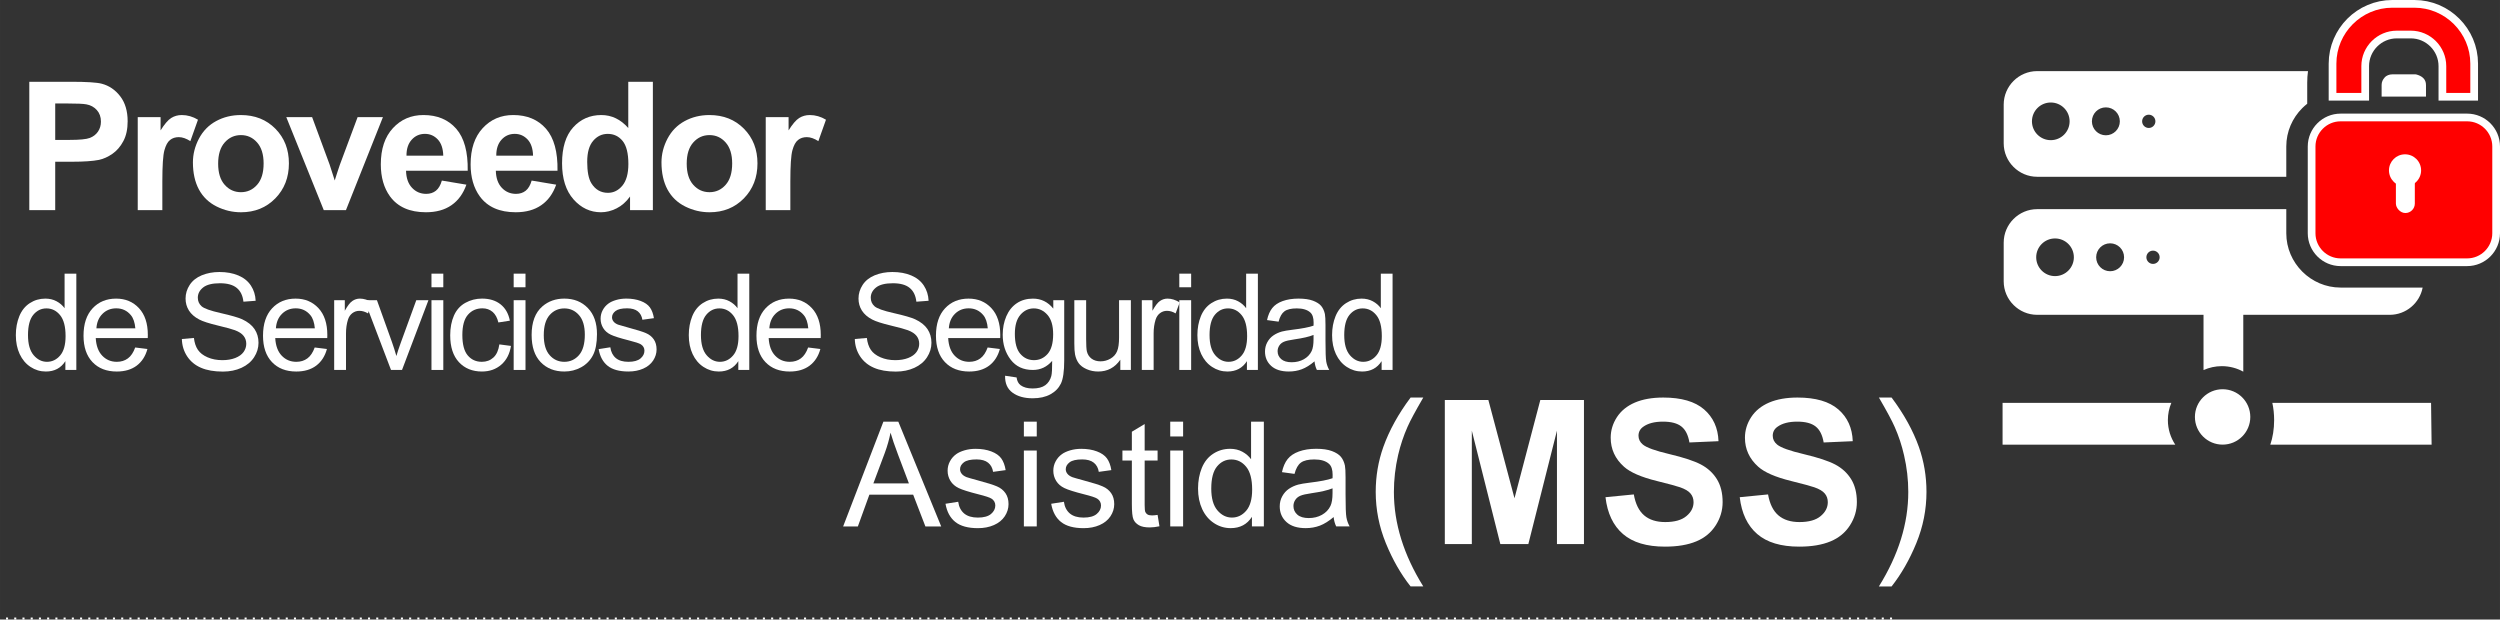 <?xml version="1.0" encoding="UTF-8"?>
<!DOCTYPE svg PUBLIC "-//W3C//DTD SVG 1.1//EN" "http://www.w3.org/Graphics/SVG/1.1/DTD/svg11.dtd">
<!-- Creator: CorelDRAW -->
<svg xmlns="http://www.w3.org/2000/svg" xml:space="preserve" width="243.194mm" height="60.269mm" style="shape-rendering:geometricPrecision; text-rendering:geometricPrecision; image-rendering:optimizeQuality; fill-rule:evenodd; clip-rule:evenodd"
viewBox="0 0 369.21 91.499"
 xmlns:xlink="http://www.w3.org/1999/xlink">
 <rect x="0" y="0" width="369.21" height="91.499" fill="#333333" stroke="none"/>
 <defs>
  <style type="text/css">
   <![CDATA[
    .str1 {stroke:white;stroke-width:2.277}
    .str0 {stroke:white;stroke-width:0.304;stroke-dasharray:0.304 0.911}
    .fil1 {fill:none}
    .fil3 {fill:red}
    .fil2 {fill:white}
    .fil0 {fill:white;fill-rule:nonzero}
   ]]>
  </style>
 </defs>
 <g id="Capa_x0020_1">
  <path class="fil0" d="M4.326 31.038l0 -18.962 6.141 0c2.327,0 3.846,0.097 4.552,0.287 1.086,0.283 2,0.901 2.733,1.854 0.733,0.954 1.099,2.185 1.099,3.691 0,1.165 -0.212,2.146 -0.636,2.936 -0.424,0.795 -0.958,1.417 -1.611,1.872 -0.649,0.45 -1.311,0.751 -1.982,0.896 -0.914,0.181 -2.238,0.274 -3.974,0.274l-2.494 0 0 7.152 -3.828 0zm3.828 -15.753l0 5.378 2.093 0c1.51,0 2.521,-0.097 3.029,-0.296 0.508,-0.199 0.905,-0.508 1.196,-0.932 0.287,-0.424 0.433,-0.914 0.433,-1.475 0,-0.689 -0.203,-1.258 -0.609,-1.709 -0.402,-0.446 -0.918,-0.729 -1.536,-0.839 -0.459,-0.088 -1.377,-0.128 -2.755,-0.128l-1.85 0z"/>
  <path id="1" class="fil0" d="M23.975 31.038l-3.634 0 0 -13.735 3.373 0 0 1.951c0.578,-0.923 1.099,-1.532 1.559,-1.823 0.463,-0.291 0.985,-0.441 1.572,-0.441 0.83,0 1.625,0.23 2.393,0.689l-1.126 3.166c-0.609,-0.393 -1.179,-0.592 -1.704,-0.592 -0.512,0 -0.94,0.137 -1.293,0.419 -0.358,0.278 -0.631,0.786 -0.835,1.519 -0.203,0.733 -0.305,2.269 -0.305,4.605l0 4.243z"/>
  <path id="12" class="fil0" d="M28.49 23.974c0,-1.205 0.3,-2.375 0.892,-3.505 0.596,-1.126 1.439,-1.991 2.53,-2.583 1.091,-0.596 2.309,-0.896 3.656,-0.896 2.075,0 3.779,0.676 5.108,2.026 1.329,1.351 1.991,3.055 1.991,5.117 0,2.075 -0.671,3.797 -2.009,5.166 -1.342,1.369 -3.029,2.049 -5.064,2.049 -1.263,0 -2.459,-0.283 -3.603,-0.852 -1.143,-0.569 -2.013,-1.404 -2.609,-2.503 -0.592,-1.099 -0.892,-2.437 -0.892,-4.018zm3.726 0.194c0,1.364 0.322,2.406 0.971,3.13 0.644,0.724 1.444,1.086 2.393,1.086 0.949,0 1.744,-0.362 2.384,-1.086 0.645,-0.724 0.967,-1.775 0.967,-3.157 0,-1.342 -0.322,-2.38 -0.967,-3.104 -0.64,-0.724 -1.435,-1.086 -2.384,-1.086 -0.949,0 -1.748,0.362 -2.393,1.086 -0.649,0.724 -0.971,1.77 -0.971,3.13z"/>
  <path id="123" class="fil0" d="M47.817 31.038l-5.536 -13.735 3.815 0 2.587 7.011 0.751 2.34c0.199,-0.596 0.327,-0.989 0.375,-1.179 0.124,-0.389 0.252,-0.777 0.389,-1.161l2.614 -7.011 3.739 0 -5.461 13.735 -3.272 0z"/>
  <path id="1234" class="fil0" d="M65.254 26.667l3.625 0.605c-0.468,1.329 -1.201,2.34 -2.207,3.033 -1.002,0.697 -2.261,1.042 -3.77,1.042 -2.389,0 -4.155,-0.777 -5.303,-2.34 -0.905,-1.249 -1.36,-2.83 -1.36,-4.733 0,-2.278 0.596,-4.062 1.788,-5.351 1.188,-1.289 2.693,-1.934 4.512,-1.934 2.044,0 3.656,0.676 4.839,2.026 1.179,1.351 1.744,3.417 1.695,6.203l-9.108 0c0.026,1.077 0.318,1.916 0.879,2.512 0.561,0.6 1.263,0.901 2.097,0.901 0.57,0 1.046,-0.155 1.435,-0.464 0.389,-0.313 0.684,-0.812 0.879,-1.501zm0.208 -3.673c-0.027,-1.055 -0.296,-1.854 -0.812,-2.402 -0.517,-0.547 -1.148,-0.821 -1.89,-0.821 -0.795,0 -1.448,0.291 -1.965,0.87 -0.516,0.574 -0.773,1.36 -0.764,2.353l5.431 0z"/>
  <path id="12345" class="fil0" d="M78.515 26.667l3.625 0.605c-0.468,1.329 -1.201,2.34 -2.207,3.033 -1.002,0.697 -2.261,1.042 -3.77,1.042 -2.389,0 -4.155,-0.777 -5.303,-2.34 -0.905,-1.249 -1.36,-2.83 -1.36,-4.733 0,-2.278 0.596,-4.062 1.788,-5.351 1.188,-1.289 2.693,-1.934 4.512,-1.934 2.044,0 3.656,0.676 4.839,2.026 1.179,1.351 1.744,3.417 1.695,6.203l-9.108 0c0.026,1.077 0.318,1.916 0.879,2.512 0.561,0.6 1.263,0.901 2.097,0.901 0.57,0 1.046,-0.155 1.435,-0.464 0.389,-0.313 0.684,-0.812 0.879,-1.501zm0.208 -3.673c-0.027,-1.055 -0.296,-1.854 -0.812,-2.402 -0.517,-0.547 -1.148,-0.821 -1.89,-0.821 -0.795,0 -1.448,0.291 -1.965,0.87 -0.516,0.574 -0.773,1.36 -0.764,2.353l5.431 0z"/>
  <path id="123456" class="fil0" d="M96.42 31.038l-3.373 0 0 -2.018c-0.561,0.786 -1.223,1.369 -1.987,1.753 -0.764,0.384 -1.532,0.574 -2.309,0.574 -1.581,0 -2.931,-0.636 -4.057,-1.907 -1.121,-1.272 -1.687,-3.046 -1.687,-5.32 0,-2.331 0.547,-4.101 1.642,-5.311 1.095,-1.21 2.481,-1.819 4.154,-1.819 1.532,0 2.861,0.64 3.982,1.916l0 -6.83 3.634 0 0 18.962zm-9.7 -7.165c0,1.466 0.203,2.525 0.609,3.183 0.583,0.945 1.404,1.422 2.455,1.422 0.839,0 1.55,-0.358 2.137,-1.068 0.583,-0.711 0.879,-1.775 0.879,-3.188 0,-1.576 -0.287,-2.715 -0.852,-3.408 -0.569,-0.693 -1.298,-1.042 -2.19,-1.042 -0.861,0 -1.581,0.344 -2.163,1.029 -0.583,0.684 -0.874,1.709 -0.874,3.073z"/>
  <path id="1234567" class="fil0" d="M97.69 23.974c0,-1.205 0.3,-2.375 0.892,-3.505 0.596,-1.126 1.439,-1.991 2.53,-2.583 1.091,-0.596 2.309,-0.896 3.656,-0.896 2.075,0 3.779,0.676 5.108,2.026 1.329,1.351 1.991,3.055 1.991,5.117 0,2.075 -0.671,3.797 -2.009,5.166 -1.342,1.369 -3.029,2.049 -5.064,2.049 -1.263,0 -2.459,-0.283 -3.603,-0.852 -1.143,-0.569 -2.013,-1.404 -2.609,-2.503 -0.592,-1.099 -0.892,-2.437 -0.892,-4.018zm3.726 0.194c0,1.364 0.322,2.406 0.971,3.13 0.644,0.724 1.444,1.086 2.393,1.086 0.949,0 1.744,-0.362 2.384,-1.086 0.645,-0.724 0.967,-1.775 0.967,-3.157 0,-1.342 -0.322,-2.38 -0.967,-3.104 -0.64,-0.724 -1.435,-1.086 -2.384,-1.086 -0.949,0 -1.748,0.362 -2.393,1.086 -0.649,0.724 -0.971,1.77 -0.971,3.13z"/>
  <path id="12345678" class="fil0" d="M116.721 31.038l-3.634 0 0 -13.735 3.373 0 0 1.951c0.578,-0.923 1.099,-1.532 1.559,-1.823 0.463,-0.291 0.985,-0.441 1.572,-0.441 0.83,0 1.625,0.23 2.393,0.689l-1.126 3.166c-0.609,-0.393 -1.179,-0.592 -1.704,-0.592 -0.512,0 -0.94,0.137 -1.293,0.419 -0.358,0.278 -0.631,0.786 -0.835,1.519 -0.203,0.733 -0.305,2.269 -0.305,4.605l0 4.243z"/>
  <path id="123456789" class="fil0" d="M9.654 54.636l0 -1.301c-0.652,1.023 -1.613,1.533 -2.881,1.533 -0.821,0 -1.576,-0.225 -2.265,-0.679 -0.689,-0.45 -1.222,-1.083 -1.603,-1.897 -0.378,-0.811 -0.566,-1.742 -0.566,-2.798 0,-1.027 0.172,-1.96 0.513,-2.798 0.344,-0.838 0.858,-1.48 1.543,-1.924 0.685,-0.447 1.454,-0.672 2.301,-0.672 0.619,0 1.172,0.132 1.656,0.394 0.487,0.262 0.881,0.603 1.185,1.023l0 -5.103 1.735 0 0 14.222 -1.619 0zm-5.52 -5.142c0,1.321 0.278,2.308 0.834,2.96 0.556,0.652 1.212,0.98 1.97,0.98 0.762,0 1.411,-0.315 1.944,-0.937 0.533,-0.622 0.801,-1.576 0.801,-2.858 0,-1.411 -0.272,-2.444 -0.815,-3.103 -0.543,-0.662 -1.212,-0.99 -2.01,-0.99 -0.775,0 -1.424,0.318 -1.944,0.95 -0.52,0.632 -0.781,1.632 -0.781,2.997z"/>
  <path id="12345678910" class="fil0" d="M19.967 51.318l1.805 0.222c-0.285,1.056 -0.811,1.874 -1.58,2.457 -0.771,0.579 -1.755,0.871 -2.95,0.871 -1.507,0 -2.702,-0.464 -3.583,-1.391 -0.884,-0.927 -1.325,-2.228 -1.325,-3.904 0,-1.735 0.447,-3.079 1.338,-4.036 0.894,-0.957 2.05,-1.437 3.474,-1.437 1.377,0 2.503,0.47 3.374,1.407 0.874,0.937 1.311,2.258 1.311,3.957 0,0.106 -0.003,0.262 -0.01,0.467l-7.682 0c0.063,1.132 0.384,2 0.96,2.599 0.576,0.603 1.292,0.904 2.152,0.904 0.639,0 1.186,-0.169 1.639,-0.507 0.454,-0.334 0.811,-0.871 1.076,-1.609zm-5.732 -2.825l5.752 0c-0.076,-0.864 -0.298,-1.516 -0.659,-1.947 -0.556,-0.672 -1.278,-1.01 -2.162,-1.01 -0.801,0 -1.477,0.268 -2.023,0.805 -0.546,0.536 -0.848,1.255 -0.907,2.152z"/>
  <path id="1234567891011" class="fil0" d="M26.862 50.066l1.775 -0.156c0.083,0.712 0.278,1.295 0.586,1.752 0.308,0.457 0.785,0.825 1.43,1.106 0.646,0.281 1.374,0.421 2.182,0.421 0.719,0 1.351,-0.106 1.901,-0.318 0.55,-0.215 0.96,-0.507 1.229,-0.878 0.268,-0.374 0.404,-0.778 0.404,-1.218 0,-0.447 -0.129,-0.835 -0.391,-1.169 -0.258,-0.334 -0.685,-0.613 -1.278,-0.838 -0.384,-0.149 -1.225,-0.381 -2.533,-0.695 -1.305,-0.315 -2.222,-0.609 -2.745,-0.887 -0.679,-0.354 -1.186,-0.798 -1.52,-1.325 -0.331,-0.527 -0.497,-1.116 -0.497,-1.772 0,-0.715 0.202,-1.387 0.609,-2.01 0.407,-0.626 1.003,-1.099 1.785,-1.424 0.785,-0.321 1.652,-0.484 2.609,-0.484 1.056,0 1.983,0.169 2.791,0.51 0.805,0.338 1.424,0.838 1.857,1.497 0.431,0.659 0.666,1.407 0.699,2.242l-1.805 0.136c-0.099,-0.897 -0.427,-1.58 -0.987,-2.036 -0.56,-0.46 -1.384,-0.689 -2.477,-0.689 -1.139,0 -1.967,0.209 -2.49,0.626 -0.52,0.417 -0.782,0.92 -0.782,1.507 0,0.513 0.186,0.934 0.553,1.262 0.364,0.331 1.308,0.669 2.838,1.013 1.53,0.348 2.579,0.649 3.149,0.907 0.828,0.384 1.44,0.867 1.834,1.45 0.394,0.586 0.589,1.262 0.589,2.023 0,0.758 -0.215,1.47 -0.649,2.139 -0.434,0.669 -1.056,1.189 -1.868,1.563 -0.811,0.371 -1.725,0.556 -2.738,0.556 -1.288,0 -2.368,-0.185 -3.235,-0.563 -0.871,-0.374 -1.553,-0.937 -2.05,-1.692 -0.493,-0.752 -0.755,-1.606 -0.778,-2.556z"/>
  <path id="123456789101112" class="fil0" d="M46.476 51.318l1.805 0.222c-0.285,1.056 -0.811,1.874 -1.58,2.457 -0.771,0.579 -1.755,0.871 -2.95,0.871 -1.507,0 -2.702,-0.464 -3.583,-1.391 -0.884,-0.927 -1.325,-2.228 -1.325,-3.904 0,-1.735 0.447,-3.079 1.338,-4.036 0.894,-0.957 2.05,-1.437 3.474,-1.437 1.377,0 2.503,0.47 3.374,1.407 0.874,0.937 1.311,2.258 1.311,3.957 0,0.106 -0.003,0.262 -0.01,0.467l-7.682 0c0.063,1.132 0.384,2 0.96,2.599 0.576,0.603 1.292,0.904 2.152,0.904 0.639,0 1.186,-0.169 1.639,-0.507 0.454,-0.334 0.811,-0.871 1.076,-1.609zm-5.732 -2.825l5.752 0c-0.076,-0.864 -0.298,-1.516 -0.659,-1.947 -0.556,-0.672 -1.278,-1.01 -2.162,-1.01 -0.801,0 -1.477,0.268 -2.023,0.805 -0.546,0.536 -0.848,1.255 -0.907,2.152z"/>
  <path id="12345678910111213" class="fil0" d="M49.352 54.636l0 -10.301 1.57 0 0 1.56c0.401,-0.728 0.771,-1.212 1.113,-1.444 0.338,-0.232 0.712,-0.351 1.119,-0.351 0.589,0 1.185,0.189 1.795,0.563l-0.603 1.622c-0.424,-0.255 -0.851,-0.381 -1.278,-0.381 -0.384,0 -0.725,0.116 -1.03,0.344 -0.305,0.232 -0.52,0.55 -0.649,0.957 -0.195,0.619 -0.291,1.298 -0.291,2.036l0 5.394 -1.745 0z"/>
  <path id="1234567891011121314" class="fil0" d="M57.745 54.636l-3.921 -10.301 1.844 0 2.212 6.169c0.238,0.666 0.457,1.358 0.659,2.076 0.156,-0.543 0.371,-1.195 0.649,-1.96l2.291 -6.285 1.795 0 -3.901 10.301 -1.629 0z"/>
  <path id="123456789101112131415" class="fil0" d="M63.721 42.424l0 -2.01 1.748 0 0 2.01 -1.748 0zm0 12.212l0 -10.301 1.748 0 0 10.301 -1.748 0z"/>
  <path id="12345678910111213141516" class="fil0" d="M73.746 50.861l1.715 0.225c-0.185,1.182 -0.666,2.109 -1.44,2.778 -0.772,0.669 -1.722,1.003 -2.848,1.003 -1.407,0 -2.543,-0.46 -3.397,-1.381 -0.858,-0.921 -1.288,-2.242 -1.288,-3.964 0,-1.113 0.185,-2.086 0.553,-2.921 0.371,-0.834 0.93,-1.46 1.685,-1.878 0.752,-0.417 1.573,-0.626 2.457,-0.626 1.119,0 2.036,0.285 2.745,0.851 0.712,0.566 1.169,1.368 1.371,2.411l-1.699 0.262c-0.162,-0.692 -0.447,-1.212 -0.858,-1.563 -0.411,-0.348 -0.907,-0.523 -1.49,-0.523 -0.881,0 -1.596,0.315 -2.146,0.947 -0.55,0.629 -0.825,1.626 -0.825,2.99 0,1.384 0.265,2.391 0.798,3.02 0.53,0.626 1.222,0.941 2.076,0.941 0.685,0 1.255,-0.212 1.715,-0.632 0.46,-0.421 0.752,-1.066 0.874,-1.94z"/>
  <path id="1234567891011121314151617" class="fil0" d="M75.86 42.424l0 -2.01 1.748 0 0 2.01 -1.748 0zm0 12.212l0 -10.301 1.748 0 0 10.301 -1.748 0z"/>
  <path id="123456789101112131415161718" class="fil0" d="M78.511 49.483c0,-1.907 0.53,-3.321 1.593,-4.238 0.884,-0.762 1.964,-1.146 3.238,-1.146 1.417,0 2.576,0.463 3.474,1.394 0.901,0.927 1.348,2.209 1.348,3.844 0,1.328 -0.199,2.371 -0.596,3.129 -0.397,0.762 -0.977,1.351 -1.735,1.772 -0.762,0.421 -1.589,0.629 -2.49,0.629 -1.44,0 -2.606,-0.46 -3.497,-1.387 -0.891,-0.924 -1.334,-2.255 -1.334,-3.997zm1.795 0c0,1.321 0.288,2.308 0.864,2.964 0.576,0.659 1.301,0.987 2.172,0.987 0.868,0 1.59,-0.331 2.166,-0.99 0.573,-0.659 0.861,-1.666 0.861,-3.016 0,-1.275 -0.288,-2.242 -0.867,-2.897 -0.579,-0.656 -1.298,-0.983 -2.159,-0.983 -0.871,0 -1.596,0.328 -2.172,0.98 -0.576,0.652 -0.864,1.639 -0.864,2.957z"/>
  <path id="12345678910111213141516171819" class="fil0" d="M88.41 51.56l1.725 -0.272c0.096,0.692 0.368,1.222 0.811,1.593 0.44,0.368 1.06,0.553 1.858,0.553 0.801,0 1.397,-0.166 1.785,-0.49 0.387,-0.328 0.583,-0.712 0.583,-1.149 0,-0.397 -0.172,-0.705 -0.517,-0.934 -0.238,-0.156 -0.834,-0.351 -1.785,-0.59 -1.278,-0.324 -2.169,-0.603 -2.662,-0.841 -0.493,-0.235 -0.871,-0.563 -1.126,-0.98 -0.255,-0.417 -0.384,-0.878 -0.384,-1.381 0,-0.46 0.106,-0.884 0.318,-1.275 0.209,-0.394 0.497,-0.719 0.858,-0.977 0.272,-0.199 0.642,-0.371 1.109,-0.51 0.47,-0.139 0.973,-0.209 1.51,-0.209 0.808,0 1.516,0.119 2.129,0.351 0.613,0.232 1.063,0.546 1.354,0.944 0.291,0.401 0.49,0.93 0.599,1.596l-1.705 0.235c-0.08,-0.53 -0.305,-0.944 -0.675,-1.242 -0.371,-0.298 -0.897,-0.447 -1.576,-0.447 -0.801,0 -1.374,0.132 -1.715,0.397 -0.344,0.265 -0.517,0.576 -0.517,0.93 0,0.228 0.073,0.43 0.215,0.613 0.142,0.189 0.364,0.341 0.669,0.467 0.176,0.063 0.689,0.212 1.543,0.444 1.235,0.331 2.096,0.599 2.583,0.811 0.49,0.209 0.874,0.516 1.152,0.917 0.278,0.401 0.417,0.897 0.417,1.493 0,0.583 -0.172,1.129 -0.51,1.646 -0.341,0.513 -0.831,0.911 -1.47,1.192 -0.639,0.281 -1.364,0.421 -2.172,0.421 -1.341,0 -2.361,-0.278 -3.063,-0.835 -0.702,-0.556 -1.149,-1.381 -1.341,-2.473z"/>
  <path id="1234567891011121314151617181920" class="fil0" d="M109.037 54.636l0 -1.301c-0.652,1.023 -1.613,1.533 -2.881,1.533 -0.821,0 -1.576,-0.225 -2.265,-0.679 -0.689,-0.45 -1.222,-1.083 -1.603,-1.897 -0.378,-0.811 -0.566,-1.742 -0.566,-2.798 0,-1.027 0.172,-1.96 0.513,-2.798 0.344,-0.838 0.858,-1.48 1.543,-1.924 0.685,-0.447 1.454,-0.672 2.301,-0.672 0.619,0 1.172,0.132 1.656,0.394 0.487,0.262 0.881,0.603 1.185,1.023l0 -5.103 1.735 0 0 14.222 -1.619 0zm-5.52 -5.142c0,1.321 0.278,2.308 0.834,2.96 0.556,0.652 1.212,0.98 1.97,0.98 0.762,0 1.411,-0.315 1.944,-0.937 0.533,-0.622 0.801,-1.576 0.801,-2.858 0,-1.411 -0.272,-2.444 -0.815,-3.103 -0.543,-0.662 -1.212,-0.99 -2.01,-0.99 -0.775,0 -1.424,0.318 -1.944,0.95 -0.52,0.632 -0.781,1.632 -0.781,2.997z"/>
  <path id="123456789101112131415161718192021" class="fil0" d="M119.35 51.318l1.805 0.222c-0.285,1.056 -0.811,1.874 -1.58,2.457 -0.771,0.579 -1.755,0.871 -2.95,0.871 -1.507,0 -2.702,-0.464 -3.583,-1.391 -0.884,-0.927 -1.325,-2.228 -1.325,-3.904 0,-1.735 0.447,-3.079 1.338,-4.036 0.894,-0.957 2.05,-1.437 3.474,-1.437 1.377,0 2.503,0.47 3.374,1.407 0.874,0.937 1.311,2.258 1.311,3.957 0,0.106 -0.003,0.262 -0.01,0.467l-7.682 0c0.063,1.132 0.384,2 0.96,2.599 0.576,0.603 1.292,0.904 2.152,0.904 0.639,0 1.186,-0.169 1.639,-0.507 0.454,-0.334 0.811,-0.871 1.076,-1.609zm-5.732 -2.825l5.752 0c-0.076,-0.864 -0.298,-1.516 -0.659,-1.947 -0.556,-0.672 -1.278,-1.01 -2.162,-1.01 -0.801,0 -1.477,0.268 -2.023,0.805 -0.546,0.536 -0.848,1.255 -0.907,2.152z"/>
  <path id="12345678910111213141516171819202122" class="fil0" d="M126.245 50.066l1.775 -0.156c0.083,0.712 0.278,1.295 0.586,1.752 0.308,0.457 0.785,0.825 1.43,1.106 0.646,0.281 1.374,0.421 2.182,0.421 0.719,0 1.351,-0.106 1.901,-0.318 0.55,-0.215 0.96,-0.507 1.229,-0.878 0.268,-0.374 0.404,-0.778 0.404,-1.218 0,-0.447 -0.129,-0.835 -0.391,-1.169 -0.258,-0.334 -0.685,-0.613 -1.278,-0.838 -0.384,-0.149 -1.225,-0.381 -2.533,-0.695 -1.305,-0.315 -2.222,-0.609 -2.745,-0.887 -0.679,-0.354 -1.186,-0.798 -1.52,-1.325 -0.331,-0.527 -0.497,-1.116 -0.497,-1.772 0,-0.715 0.202,-1.387 0.609,-2.01 0.407,-0.626 1.003,-1.099 1.785,-1.424 0.785,-0.321 1.652,-0.484 2.609,-0.484 1.056,0 1.983,0.169 2.791,0.51 0.805,0.338 1.424,0.838 1.857,1.497 0.431,0.659 0.666,1.407 0.699,2.242l-1.805 0.136c-0.099,-0.897 -0.427,-1.58 -0.987,-2.036 -0.56,-0.46 -1.384,-0.689 -2.477,-0.689 -1.139,0 -1.967,0.209 -2.49,0.626 -0.52,0.417 -0.782,0.92 -0.782,1.507 0,0.513 0.186,0.934 0.553,1.262 0.364,0.331 1.308,0.669 2.838,1.013 1.53,0.348 2.579,0.649 3.149,0.907 0.828,0.384 1.44,0.867 1.834,1.45 0.394,0.586 0.589,1.262 0.589,2.023 0,0.758 -0.215,1.47 -0.649,2.139 -0.434,0.669 -1.056,1.189 -1.868,1.563 -0.811,0.371 -1.725,0.556 -2.738,0.556 -1.288,0 -2.368,-0.185 -3.235,-0.563 -0.871,-0.374 -1.553,-0.937 -2.05,-1.692 -0.493,-0.752 -0.755,-1.606 -0.778,-2.556z"/>
  <path id="1234567891011121314151617181920212223" class="fil0" d="M145.859 51.318l1.805 0.222c-0.285,1.056 -0.811,1.874 -1.58,2.457 -0.771,0.579 -1.755,0.871 -2.95,0.871 -1.507,0 -2.702,-0.464 -3.583,-1.391 -0.884,-0.927 -1.325,-2.228 -1.325,-3.904 0,-1.735 0.447,-3.079 1.338,-4.036 0.894,-0.957 2.05,-1.437 3.474,-1.437 1.377,0 2.503,0.47 3.374,1.407 0.874,0.937 1.311,2.258 1.311,3.957 0,0.106 -0.003,0.262 -0.01,0.467l-7.682 0c0.063,1.132 0.384,2 0.96,2.599 0.576,0.603 1.292,0.904 2.152,0.904 0.639,0 1.186,-0.169 1.639,-0.507 0.454,-0.334 0.811,-0.871 1.076,-1.609zm-5.732 -2.825l5.752 0c-0.076,-0.864 -0.298,-1.516 -0.659,-1.947 -0.556,-0.672 -1.278,-1.01 -2.162,-1.01 -0.801,0 -1.477,0.268 -2.023,0.805 -0.546,0.536 -0.848,1.255 -0.907,2.152z"/>
  <path id="123456789101112131415161718192021222324" class="fil0" d="M148.434 55.49l1.699 0.252c0.07,0.523 0.268,0.904 0.59,1.146 0.434,0.321 1.026,0.484 1.775,0.484 0.811,0 1.434,-0.162 1.874,-0.484 0.44,-0.324 0.735,-0.778 0.891,-1.358 0.093,-0.358 0.133,-1.103 0.126,-2.242 -0.762,0.897 -1.712,1.348 -2.851,1.348 -1.417,0 -2.513,-0.51 -3.288,-1.533 -0.775,-1.02 -1.166,-2.248 -1.166,-3.675 0,-0.983 0.179,-1.891 0.533,-2.722 0.358,-0.831 0.874,-1.474 1.55,-1.927 0.675,-0.45 1.47,-0.679 2.381,-0.679 1.215,0 2.219,0.493 3.007,1.477l0 -1.242 1.613 0 0 8.904c0,1.603 -0.166,2.742 -0.49,3.411 -0.328,0.669 -0.844,1.199 -1.553,1.586 -0.709,0.387 -1.579,0.583 -2.616,0.583 -1.229,0 -2.222,-0.278 -2.977,-0.831 -0.758,-0.553 -1.123,-1.384 -1.096,-2.497zm1.444 -6.189c0,1.351 0.268,2.338 0.808,2.957 0.536,0.622 1.209,0.93 2.017,0.93 0.801,0 1.473,-0.308 2.016,-0.924 0.543,-0.619 0.815,-1.586 0.815,-2.907 0,-1.262 -0.278,-2.212 -0.838,-2.851 -0.56,-0.639 -1.235,-0.96 -2.023,-0.96 -0.775,0 -1.434,0.315 -1.98,0.947 -0.543,0.629 -0.815,1.566 -0.815,2.808z"/>
  <path id="12345678910111213141516171819202122232425" class="fil0" d="M165.453 54.636l0 -1.513c-0.805,1.166 -1.894,1.745 -3.272,1.745 -0.606,0 -1.176,-0.116 -1.702,-0.348 -0.527,-0.232 -0.917,-0.527 -1.172,-0.878 -0.258,-0.354 -0.437,-0.785 -0.54,-1.295 -0.07,-0.344 -0.106,-0.888 -0.106,-1.632l0 -6.381 1.745 0 0 5.712c0,0.914 0.036,1.527 0.106,1.844 0.112,0.46 0.344,0.818 0.699,1.083 0.358,0.262 0.798,0.391 1.321,0.391 0.523,0 1.013,-0.133 1.474,-0.401 0.46,-0.268 0.785,-0.636 0.973,-1.096 0.192,-0.463 0.288,-1.136 0.288,-2.013l0 -5.52 1.745 0 0 10.301 -1.56 0z"/>
  <path id="1234567891011121314151617181920212223242526" class="fil0" d="M168.627 54.636l0 -10.301 1.57 0 0 1.56c0.401,-0.728 0.771,-1.212 1.113,-1.444 0.338,-0.232 0.712,-0.351 1.119,-0.351 0.589,0 1.185,0.189 1.795,0.563l-0.603 1.622c-0.424,-0.255 -0.851,-0.381 -1.278,-0.381 -0.384,0 -0.725,0.116 -1.03,0.344 -0.305,0.232 -0.52,0.55 -0.649,0.957 -0.195,0.619 -0.291,1.298 -0.291,2.036l0 5.394 -1.745 0z"/>
  <path id="123456789101112131415161718192021222324252627" class="fil0" d="M174.165 42.424l0 -2.01 1.748 0 0 2.01 -1.748 0zm0 12.212l0 -10.301 1.748 0 0 10.301 -1.748 0z"/>
  <path id="12345678910111213141516171819202122232425262728" class="fil0" d="M184.151 54.636l0 -1.301c-0.652,1.023 -1.613,1.533 -2.881,1.533 -0.821,0 -1.576,-0.225 -2.265,-0.679 -0.689,-0.45 -1.222,-1.083 -1.603,-1.897 -0.378,-0.811 -0.566,-1.742 -0.566,-2.798 0,-1.027 0.172,-1.96 0.513,-2.798 0.344,-0.838 0.858,-1.48 1.543,-1.924 0.685,-0.447 1.454,-0.672 2.301,-0.672 0.619,0 1.172,0.132 1.656,0.394 0.487,0.262 0.881,0.603 1.185,1.023l0 -5.103 1.735 0 0 14.222 -1.619 0zm-5.52 -5.142c0,1.321 0.278,2.308 0.834,2.96 0.556,0.652 1.212,0.98 1.97,0.98 0.762,0 1.411,-0.315 1.944,-0.937 0.533,-0.622 0.801,-1.576 0.801,-2.858 0,-1.411 -0.272,-2.444 -0.815,-3.103 -0.543,-0.662 -1.212,-0.99 -2.01,-0.99 -0.775,0 -1.424,0.318 -1.944,0.95 -0.52,0.632 -0.781,1.632 -0.781,2.997z"/>
  <path id="1234567891011121314151617181920212223242526272829" class="fil0" d="M194.136 53.364c-0.649,0.55 -1.271,0.937 -1.868,1.165 -0.599,0.225 -1.242,0.338 -1.927,0.338 -1.132,0 -2,-0.275 -2.609,-0.828 -0.606,-0.553 -0.911,-1.262 -0.911,-2.119 0,-0.507 0.113,-0.967 0.344,-1.384 0.228,-0.417 0.53,-0.752 0.901,-1.003 0.374,-0.252 0.791,-0.444 1.258,-0.573 0.341,-0.089 0.858,-0.179 1.55,-0.262 1.411,-0.169 2.45,-0.368 3.116,-0.603 0.007,-0.239 0.01,-0.391 0.01,-0.454 0,-0.712 -0.166,-1.215 -0.497,-1.503 -0.444,-0.397 -1.109,-0.593 -1.987,-0.593 -0.821,0 -1.427,0.142 -1.821,0.431 -0.391,0.288 -0.679,0.798 -0.868,1.53l-1.705 -0.235c0.156,-0.729 0.411,-1.321 0.765,-1.768 0.354,-0.45 0.871,-0.798 1.543,-1.04 0.672,-0.242 1.45,-0.364 2.338,-0.364 0.881,0 1.593,0.106 2.142,0.311 0.55,0.209 0.954,0.467 1.215,0.782 0.258,0.315 0.437,0.709 0.543,1.189 0.056,0.298 0.086,0.834 0.086,1.609l0 2.328c0,1.626 0.036,2.652 0.112,3.079 0.073,0.43 0.222,0.844 0.44,1.238l-1.825 0c-0.179,-0.361 -0.298,-0.785 -0.348,-1.271zm-0.146 -3.901c-0.636,0.262 -1.586,0.48 -2.851,0.662 -0.719,0.103 -1.229,0.218 -1.523,0.348 -0.298,0.129 -0.53,0.318 -0.689,0.569 -0.162,0.248 -0.245,0.523 -0.245,0.828 0,0.467 0.179,0.854 0.53,1.165 0.351,0.308 0.868,0.464 1.546,0.464 0.672,0 1.271,-0.146 1.795,-0.44 0.523,-0.295 0.91,-0.699 1.155,-1.209 0.189,-0.394 0.281,-0.977 0.281,-1.745l0 -0.642z"/>
  <path id="123456789101112131415161718192021222324252627282930" class="fil0" d="M204.042 54.636l0 -1.301c-0.652,1.023 -1.613,1.533 -2.881,1.533 -0.821,0 -1.576,-0.225 -2.265,-0.679 -0.689,-0.45 -1.222,-1.083 -1.603,-1.897 -0.378,-0.811 -0.566,-1.742 -0.566,-2.798 0,-1.027 0.172,-1.96 0.513,-2.798 0.344,-0.838 0.858,-1.48 1.543,-1.924 0.685,-0.447 1.454,-0.672 2.301,-0.672 0.619,0 1.172,0.132 1.656,0.394 0.487,0.262 0.881,0.603 1.185,1.023l0 -5.103 1.735 0 0 14.222 -1.619 0zm-5.52 -5.142c0,1.321 0.278,2.308 0.834,2.96 0.556,0.652 1.212,0.98 1.97,0.98 0.762,0 1.411,-0.315 1.944,-0.937 0.533,-0.622 0.801,-1.576 0.801,-2.858 0,-1.411 -0.272,-2.444 -0.815,-3.103 -0.543,-0.662 -1.212,-0.99 -2.01,-0.99 -0.775,0 -1.424,0.318 -1.944,0.95 -0.52,0.632 -0.781,1.632 -0.781,2.997z"/>
  <path class="fil0" d="M208.323 86.607c-1.442,-1.818 -2.66,-3.948 -3.656,-6.386 -0.996,-2.442 -1.496,-4.964 -1.496,-7.58 0,-2.304 0.372,-4.508 1.12,-6.619 0.872,-2.447 2.215,-4.885 4.033,-7.312l1.873 0c-1.169,2.011 -1.942,3.448 -2.319,4.31 -0.595,1.333 -1.055,2.73 -1.397,4.181 -0.416,1.808 -0.624,3.626 -0.624,5.454 0,4.657 1.447,9.304 4.34,13.951l-1.873 0z"/>
  <path id="1" class="fil0" d="M279.356 86.607l-1.873 0c2.893,-4.647 4.34,-9.294 4.34,-13.951 0,-1.818 -0.208,-3.621 -0.624,-5.415 -0.327,-1.447 -0.788,-2.844 -1.377,-4.176 -0.377,-0.872 -1.154,-2.323 -2.338,-4.355l1.873 0c1.818,2.427 3.166,4.865 4.038,7.312 0.743,2.11 1.115,4.315 1.115,6.619 0,2.616 -0.5,5.138 -1.501,7.58 -1.001,2.437 -2.219,4.568 -3.651,6.386z"/>
  <polygon id="12" class="fil0" points="213.377,80.35 213.377,59.072 219.807,59.072 223.666,73.587 227.481,59.072 233.926,59.072 233.926,80.35 229.938,80.35 229.938,63.6 225.712,80.35 221.576,80.35 217.365,63.6 217.365,80.35 "/>
  <path id="123" class="fil0" d="M237.107 73.429l4.181 -0.411c0.248,1.407 0.758,2.437 1.531,3.096 0.768,0.654 1.803,0.986 3.111,0.986 1.382,0 2.428,-0.292 3.126,-0.882 0.704,-0.585 1.055,-1.268 1.055,-2.051 0,-0.505 -0.149,-0.931 -0.446,-1.283 -0.292,-0.357 -0.808,-0.664 -1.546,-0.921 -0.5,-0.178 -1.65,-0.486 -3.438,-0.931 -2.304,-0.57 -3.919,-1.273 -4.845,-2.106 -1.308,-1.169 -1.962,-2.596 -1.962,-4.28 0,-1.085 0.307,-2.096 0.922,-3.042 0.614,-0.941 1.501,-1.66 2.655,-2.155 1.159,-0.491 2.551,-0.738 4.186,-0.738 2.675,0 4.682,0.584 6.034,1.754 1.348,1.174 2.056,2.735 2.125,4.692l-4.295 0.188c-0.183,-1.095 -0.58,-1.883 -1.184,-2.358 -0.604,-0.481 -1.511,-0.718 -2.72,-0.718 -1.249,0 -2.229,0.253 -2.933,0.768 -0.456,0.327 -0.684,0.768 -0.684,1.318 0,0.505 0.213,0.936 0.639,1.293 0.54,0.456 1.858,0.931 3.948,1.422 2.091,0.495 3.636,1.006 4.637,1.531 1.001,0.53 1.784,1.249 2.353,2.165 0.565,0.917 0.847,2.046 0.847,3.389 0,1.219 -0.337,2.363 -1.016,3.423 -0.679,1.065 -1.635,1.858 -2.873,2.373 -1.239,0.52 -2.784,0.778 -4.632,0.778 -2.69,0 -4.756,-0.619 -6.197,-1.863 -1.442,-1.243 -2.304,-3.057 -2.581,-5.435z"/>
  <path id="1234" class="fil0" d="M256.933 73.429l4.181 -0.411c0.248,1.407 0.758,2.437 1.531,3.096 0.768,0.654 1.803,0.986 3.111,0.986 1.382,0 2.428,-0.292 3.126,-0.882 0.704,-0.585 1.055,-1.268 1.055,-2.051 0,-0.505 -0.149,-0.931 -0.446,-1.283 -0.292,-0.357 -0.808,-0.664 -1.546,-0.921 -0.5,-0.178 -1.65,-0.486 -3.438,-0.931 -2.304,-0.57 -3.919,-1.273 -4.845,-2.106 -1.308,-1.169 -1.962,-2.596 -1.962,-4.28 0,-1.085 0.307,-2.096 0.922,-3.042 0.614,-0.941 1.501,-1.66 2.655,-2.155 1.159,-0.491 2.551,-0.738 4.186,-0.738 2.675,0 4.682,0.584 6.034,1.754 1.348,1.174 2.056,2.735 2.125,4.692l-4.295 0.188c-0.183,-1.095 -0.58,-1.883 -1.184,-2.358 -0.604,-0.481 -1.511,-0.718 -2.72,-0.718 -1.249,0 -2.229,0.253 -2.933,0.768 -0.456,0.327 -0.684,0.768 -0.684,1.318 0,0.505 0.213,0.936 0.639,1.293 0.54,0.456 1.858,0.931 3.948,1.422 2.091,0.495 3.636,1.006 4.637,1.531 1.001,0.53 1.784,1.249 2.353,2.165 0.565,0.917 0.847,2.046 0.847,3.389 0,1.219 -0.337,2.363 -1.016,3.423 -0.679,1.065 -1.635,1.858 -2.873,2.373 -1.239,0.52 -2.784,0.778 -4.632,0.778 -2.69,0 -4.756,-0.619 -6.197,-1.863 -1.442,-1.243 -2.304,-3.057 -2.581,-5.435z"/>
  <path class="fil0" d="M124.518 77.746l5.944 -15.473 2.205 0 6.333 15.473 -2.334 0 -1.805 -4.687 -6.47 0 -1.697 4.687 -2.176 0zm4.464 -6.355l5.249 0 -1.618 -4.284c-0.49,-1.301 -0.857,-2.37 -1.095,-3.21 -0.198,0.994 -0.475,1.978 -0.836,2.958l-1.7 4.536z"/>
  <path id="1" class="fil0" d="M139.634 74.399l1.877 -0.295c0.104,0.753 0.4,1.329 0.883,1.733 0.479,0.4 1.153,0.602 2.021,0.602 0.872,0 1.52,-0.18 1.942,-0.533 0.421,-0.357 0.634,-0.775 0.634,-1.25 0,-0.432 -0.187,-0.767 -0.562,-1.016 -0.259,-0.169 -0.908,-0.382 -1.942,-0.641 -1.391,-0.353 -2.36,-0.656 -2.897,-0.915 -0.537,-0.256 -0.947,-0.612 -1.225,-1.066 -0.277,-0.454 -0.418,-0.955 -0.418,-1.502 0,-0.501 0.115,-0.962 0.346,-1.387 0.227,-0.429 0.54,-0.782 0.933,-1.063 0.295,-0.216 0.699,-0.404 1.207,-0.555 0.512,-0.151 1.059,-0.227 1.643,-0.227 0.879,0 1.65,0.13 2.316,0.382 0.666,0.252 1.156,0.594 1.474,1.027 0.317,0.436 0.533,1.012 0.652,1.736l-1.855 0.256c-0.087,-0.576 -0.331,-1.027 -0.735,-1.351 -0.404,-0.324 -0.976,-0.486 -1.715,-0.486 -0.872,0 -1.495,0.144 -1.866,0.432 -0.375,0.288 -0.562,0.627 -0.562,1.012 0,0.249 0.079,0.468 0.234,0.666 0.155,0.205 0.396,0.371 0.728,0.508 0.191,0.068 0.749,0.231 1.679,0.483 1.344,0.36 2.28,0.652 2.81,0.883 0.533,0.227 0.951,0.562 1.254,0.998 0.303,0.436 0.454,0.976 0.454,1.625 0,0.634 -0.187,1.229 -0.555,1.791 -0.371,0.558 -0.904,0.991 -1.6,1.297 -0.695,0.306 -1.484,0.458 -2.363,0.458 -1.459,0 -2.569,-0.303 -3.332,-0.908 -0.764,-0.605 -1.25,-1.502 -1.459,-2.691z"/>
  <path id="12" class="fil0" d="M151.209 64.459l0 -2.187 1.902 0 0 2.187 -1.902 0zm0 13.286l0 -11.208 1.902 0 0 11.208 -1.902 0z"/>
  <path id="123" class="fil0" d="M155.244 74.399l1.877 -0.295c0.104,0.753 0.4,1.329 0.883,1.733 0.479,0.4 1.153,0.602 2.021,0.602 0.872,0 1.52,-0.18 1.942,-0.533 0.421,-0.357 0.634,-0.775 0.634,-1.25 0,-0.432 -0.187,-0.767 -0.562,-1.016 -0.259,-0.169 -0.908,-0.382 -1.942,-0.641 -1.391,-0.353 -2.36,-0.656 -2.897,-0.915 -0.537,-0.256 -0.947,-0.612 -1.225,-1.066 -0.277,-0.454 -0.418,-0.955 -0.418,-1.502 0,-0.501 0.115,-0.962 0.346,-1.387 0.227,-0.429 0.54,-0.782 0.933,-1.063 0.295,-0.216 0.699,-0.404 1.207,-0.555 0.512,-0.151 1.059,-0.227 1.643,-0.227 0.879,0 1.65,0.13 2.316,0.382 0.666,0.252 1.156,0.594 1.474,1.027 0.317,0.436 0.533,1.012 0.652,1.736l-1.855 0.256c-0.087,-0.576 -0.331,-1.027 -0.735,-1.351 -0.404,-0.324 -0.976,-0.486 -1.715,-0.486 -0.872,0 -1.495,0.144 -1.866,0.432 -0.375,0.288 -0.562,0.627 -0.562,1.012 0,0.249 0.079,0.468 0.234,0.666 0.155,0.205 0.396,0.371 0.728,0.508 0.191,0.068 0.749,0.231 1.679,0.483 1.344,0.36 2.28,0.652 2.81,0.883 0.533,0.227 0.951,0.562 1.254,0.998 0.303,0.436 0.454,0.976 0.454,1.625 0,0.634 -0.187,1.229 -0.555,1.791 -0.371,0.558 -0.904,0.991 -1.6,1.297 -0.695,0.306 -1.484,0.458 -2.363,0.458 -1.459,0 -2.569,-0.303 -3.332,-0.908 -0.764,-0.605 -1.25,-1.502 -1.459,-2.691z"/>
  <path id="1234" class="fil0" d="M170.959 76.045l0.274 1.679c-0.533,0.112 -1.012,0.169 -1.434,0.169 -0.692,0 -1.225,-0.108 -1.607,-0.328 -0.378,-0.216 -0.645,-0.504 -0.8,-0.861 -0.155,-0.353 -0.234,-1.102 -0.234,-2.241l0 -6.449 -1.394 0 0 -1.477 1.394 0 0 -2.777 1.891 -1.138 0 3.916 1.909 0 0 1.477 -1.909 0 0 6.553c0,0.544 0.032,0.89 0.097,1.045 0.068,0.155 0.177,0.277 0.328,0.371 0.151,0.09 0.368,0.137 0.649,0.137 0.213,0 0.49,-0.025 0.836,-0.076z"/>
  <path id="12345" class="fil0" d="M172.825 64.459l0 -2.187 1.902 0 0 2.187 -1.902 0zm0 13.286l0 -11.208 1.902 0 0 11.208 -1.902 0z"/>
  <path id="123456" class="fil0" d="M184.89 77.746l0 -1.416c-0.71,1.113 -1.755,1.668 -3.134,1.668 -0.893,0 -1.715,-0.245 -2.464,-0.739 -0.749,-0.49 -1.329,-1.178 -1.744,-2.064 -0.411,-0.883 -0.616,-1.895 -0.616,-3.044 0,-1.117 0.187,-2.133 0.558,-3.044 0.375,-0.912 0.933,-1.61 1.679,-2.093 0.746,-0.486 1.581,-0.731 2.504,-0.731 0.674,0 1.275,0.144 1.801,0.429 0.53,0.285 0.958,0.656 1.29,1.113l0 -5.552 1.888 0 0 15.473 -1.762 0zm-6.006 -5.595c0,1.437 0.303,2.511 0.908,3.221 0.605,0.71 1.319,1.066 2.144,1.066 0.829,0 1.535,-0.342 2.115,-1.019 0.58,-0.677 0.872,-1.715 0.872,-3.109 0,-1.535 -0.295,-2.659 -0.886,-3.376 -0.591,-0.721 -1.319,-1.077 -2.187,-1.077 -0.843,0 -1.549,0.346 -2.115,1.034 -0.566,0.688 -0.85,1.776 -0.85,3.26z"/>
  <path id="1234567" class="fil0" d="M196.955 76.362c-0.706,0.598 -1.384,1.019 -2.032,1.268 -0.652,0.245 -1.351,0.367 -2.097,0.367 -1.232,0 -2.176,-0.299 -2.839,-0.901 -0.659,-0.602 -0.991,-1.373 -0.991,-2.306 0,-0.551 0.123,-1.052 0.375,-1.506 0.249,-0.454 0.576,-0.818 0.98,-1.092 0.407,-0.274 0.861,-0.483 1.369,-0.623 0.371,-0.097 0.933,-0.194 1.686,-0.285 1.535,-0.184 2.666,-0.4 3.39,-0.656 0.007,-0.259 0.011,-0.425 0.011,-0.494 0,-0.775 -0.18,-1.322 -0.54,-1.636 -0.483,-0.432 -1.207,-0.645 -2.162,-0.645 -0.893,0 -1.553,0.155 -1.981,0.468 -0.425,0.314 -0.739,0.868 -0.944,1.665l-1.855 -0.256c0.169,-0.793 0.447,-1.437 0.832,-1.924 0.385,-0.49 0.947,-0.868 1.679,-1.131 0.731,-0.263 1.578,-0.396 2.544,-0.396 0.958,0 1.733,0.115 2.331,0.339 0.598,0.227 1.038,0.508 1.322,0.85 0.281,0.342 0.475,0.771 0.591,1.293 0.061,0.324 0.094,0.908 0.094,1.751l0 2.533c0,1.769 0.04,2.886 0.123,3.35 0.079,0.468 0.241,0.919 0.479,1.347l-1.985 0c-0.194,-0.393 -0.324,-0.854 -0.378,-1.383zm-0.159 -4.244c-0.692,0.285 -1.726,0.522 -3.102,0.721 -0.782,0.112 -1.337,0.238 -1.657,0.378 -0.324,0.14 -0.576,0.346 -0.749,0.62 -0.177,0.27 -0.267,0.569 -0.267,0.901 0,0.508 0.194,0.929 0.576,1.268 0.382,0.335 0.944,0.504 1.682,0.504 0.731,0 1.383,-0.158 1.953,-0.479 0.569,-0.321 0.991,-0.76 1.257,-1.315 0.205,-0.429 0.306,-1.063 0.306,-1.898l0 -0.699z"/>
  <line class="fil1 str0" x1="279.425" y1="91.347" x2="-0" y2= "91.347" />
  <path class="fil2" d="M356.804 10.984c0.905,0.232 1.489,0.71 1.476,1.593l0 1.693 -6.553 0 0 -1.74c0,-0.418 0.176,-0.804 0.46,-1.088l-0.014 -0.014c0.283,-0.275 0.672,-0.446 1.102,-0.446l3.457 0 0.072 0.002z"/>
  <path class="fil2" d="M300.859 10.502l39.996 0c-0.076,0.556 -0.115,1.123 -0.115,1.7l0 3.119c-0.253,0.199 -0.494,0.413 -0.722,0.64l-0.017 0.017c-1.451,1.451 -2.352,3.452 -2.352,5.649l0 4.481 -36.791 0c-2.72,0 -4.944,-2.225 -4.944,-4.944l0 -5.717c0,-2.72 2.225,-4.944 4.944,-4.944zm16.48 6.437c0.541,0 0.98,0.439 0.98,0.98 0,0.541 -0.439,0.98 -0.98,0.98 -0.542,0 -0.98,-0.439 -0.98,-0.98 0,-0.542 0.439,-0.98 0.98,-0.98zm-14.471 -1.801c1.536,0 2.781,1.245 2.781,2.781 0,1.536 -1.245,2.781 -2.781,2.781 -1.536,0 -2.781,-1.245 -2.781,-2.781 0,-1.536 1.245,-2.781 2.781,-2.781zm8.136 0.719c1.139,0 2.062,0.923 2.062,2.062 0,1.139 -0.923,2.062 -2.062,2.062 -1.139,0 -2.062,-0.923 -2.062,-2.062 0,-1.139 0.923,-2.062 2.062,-2.062z"/>
  <path class="fil2" d="M300.859 30.888l36.791 0 0 3.564c0,2.198 0.901,4.198 2.352,5.649l0.017 0.017c1.451,1.451 3.452,2.352 5.649,2.352l12.12 0c-0.435,2.283 -2.452,4.024 -4.858,4.024l-52.071 0c-2.72,0 -4.944,-2.225 -4.944,-4.944l0 -5.717c0,-2.72 2.225,-4.944 4.944,-4.944zm17.108 6.128c0.542,0 0.98,0.439 0.98,0.98 0,0.541 -0.439,0.98 -0.98,0.98 -0.541,0 -0.98,-0.439 -0.98,-0.98 0,-0.542 0.439,-0.98 0.98,-0.98zm-14.471 -1.801c1.536,0 2.781,1.245 2.781,2.781 0,1.536 -1.245,2.781 -2.781,2.781 -1.536,0 -2.781,-1.245 -2.781,-2.781 0,-1.536 1.245,-2.781 2.781,-2.781zm8.136 0.719c1.139,0 2.062,0.923 2.062,2.062 0,1.139 -0.923,2.062 -2.062,2.062 -1.139,0 -2.062,-0.923 -2.062,-2.062 0,-1.139 0.923,-2.062 2.062,-2.062zm34.637 -5.047l6.661 0c2.016,0 3.76,1.223 4.527,2.963l-11.188 0 0 -2.963z"/>
  <g>
   <path class="fil1 str1" d="M353.307 1.139l3.261 0c4.542,0 8.258,3.716 8.258,8.258l0 4.326 -3.554 0 0 -3.959c0,-2.879 -2.355,-5.235 -5.235,-5.235l-2.068 0c-2.88,0 -5.235,2.355 -5.235,5.235l0 3.959 -3.686 0 0 -4.326c0,-4.542 3.716,-8.258 8.258,-8.258z"/>
   <path id="1" class="fil3" d="M353.307 1.139l3.261 0c4.542,0 8.258,3.716 8.258,8.258l0 4.326 -3.554 0 0 -3.959c0,-2.879 -2.355,-5.235 -5.235,-5.235l-2.068 0c-2.88,0 -5.235,2.355 -5.235,5.235l0 3.959 -3.686 0 0 -4.326c0,-4.542 3.716,-8.258 8.258,-8.258z"/>
  </g>
  <g>
   <path class="fil1 str1" d="M345.667 17.919l18.696 0c2.04,0 3.708,1.668 3.708,3.708l0 12.825c0,2.04 -1.668,3.708 -3.708,3.708l-18.696 0c-2.04,0 -3.708,-1.669 -3.708,-3.708l0 -12.825c0,-2.04 1.669,-3.708 3.708,-3.708z"/>
   <path id="1" class="fil3" d="M345.667 17.919l18.696 0c2.04,0 3.708,1.668 3.708,3.708l0 12.825c0,2.04 -1.668,3.708 -3.708,3.708l-18.696 0c-2.04,0 -3.708,-1.669 -3.708,-3.708l0 -12.825c0,-2.04 1.669,-3.708 3.708,-3.708z"/>
  </g>
  <circle class="fil2" cx="355.186" cy="25.163" r="2.373"/>
  <path class="fil2" d="M335.588 59.495l23.442 0 0.08 6.18 -23.825 0c0.36,-1.04 0.569,-2.288 0.569,-3.631 0,-0.904 -0.095,-1.765 -0.267,-2.549z"/>
  <path class="fil2" d="M325.426 54.656l0 -10.315 5.872 0 0 10.548c-0.939,-0.518 -2.019,-0.814 -3.168,-0.814 -0.964,0 -1.879,0.208 -2.704,0.581z"/>
  <path class="fil2" d="M295.748 59.495l24.926 0c-0.33,0.784 -0.513,1.645 -0.513,2.549 0,1.343 0.403,2.591 1.095,3.631l-25.508 0 0 -6.18z"/>
  <rect class="fil2" x="353.836" y="24.939" width="2.795" height="6.521" rx="1.397" ry="1.397"/>
  <circle class="fil2" cx="328.244" cy="61.574" r="4.09"/>
 </g>
</svg>
